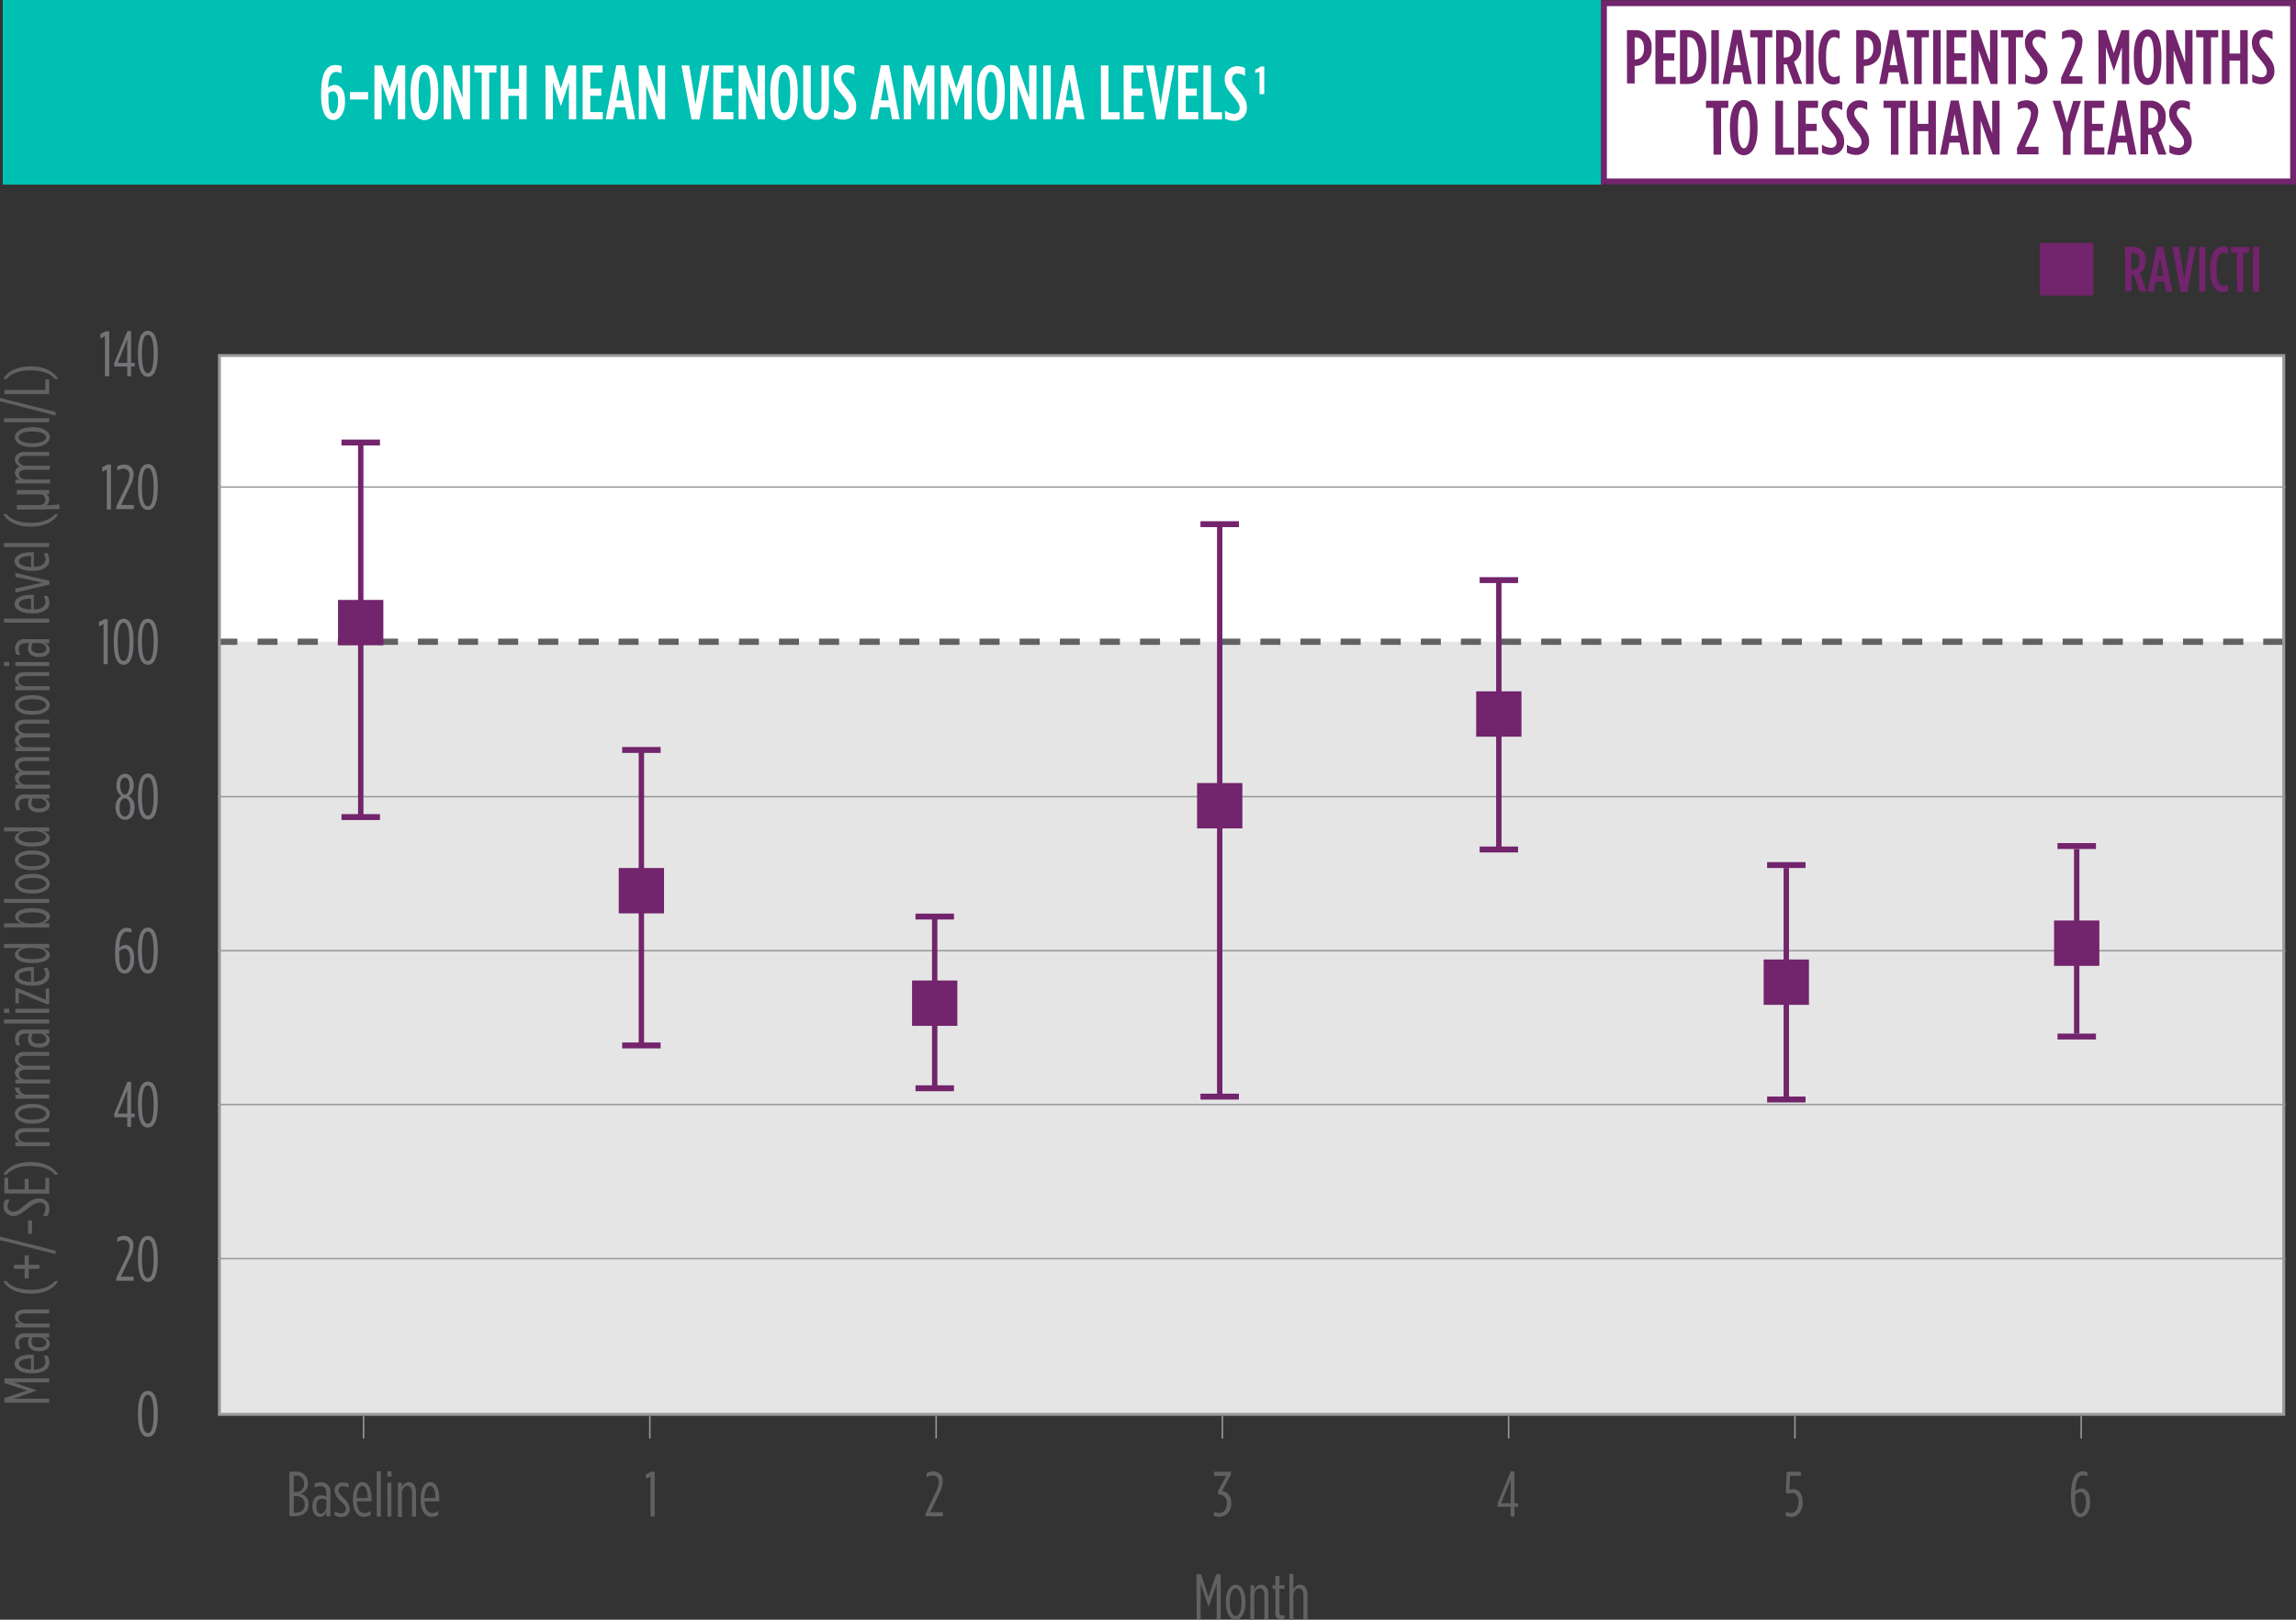<svg xmlns="http://www.w3.org/2000/svg" width="537.871" height="379.448" viewBox="0 0 537.871 379.448">
  <rect x="0" y="0" width="537.871" height="379.448" fill="#333333" stroke="none"/>
  <g id="HZN-N20-007_Website_Charts_6Month_Pediatric_R1_v1" transform="translate(-29.69)">
    <rect id="Rectangle_2685" data-name="Rectangle 2685" width="483.551" height="76.271" transform="translate(81.063 83.304)" fill="#fff"/>
    <rect id="Rectangle_2686" data-name="Rectangle 2686" width="483.551" height="181.059" transform="translate(81.063 150.348)" fill="#e5e5e5"/>
    <path id="Path_6158" data-name="Path 6158" d="M67,110.583h4.456V109.13H67Zm9.159,0h4.7V109.13H76.2Zm9.392,0h4.757V109.13H85.591Zm9.405,0h4.7V109.13H95Zm9.392,0h4.744V109.13h-4.7Zm9.405,0h4.689V109.13h-4.689Zm9.392,0h4.7V109.13h-4.634Zm9.405,0h4.689V109.13h-4.689Zm9.392,0h4.7V109.13h-4.7Zm9.392,0h4.785V109.13h-4.7Zm9.405,0h4.7V109.13h-4.662Zm9.392,0h4.7V109.13h-4.7Zm9.405,0h4.689V109.13h-4.689Zm9.392,0h4.7V109.13h-4.607Zm9.405,0h4.689V109.13h-4.689Zm9.392,0h4.7V109.13h-4.7Zm9.405,0h4.8V109.13h-4.689Zm9.392,0h4.7V109.13h-4.7Zm9.405,0h4.689V109.13h-4.689Zm9.392,0h4.7V109.13h-4.7Zm9.392,0h4.7V109.13h-4.7Zm9.405,0h4.7V109.13h-4.662Zm9.392,0h4.7V109.13h-4.7Zm9.405,0H287.6V109.13h-4.689Zm9.392,0h4.7V109.13h-4.7Zm9.405,0H306.4V109.13h-4.689Zm9.392,0h4.7V109.13h-4.7Zm9.392,0h4.7V109.13h-4.7Zm9.405,0h4.7V109.13h-4.7Zm9.392,0h4.7V109.13h-4.7Zm9.405,0h4.689V109.13h-4.689Zm9.392,0h4.7V109.13h-4.7Zm9.405,0h4.689V109.13h-4.648Zm9.392,0h4.7V109.13h-4.7Zm9.392,0h4.7V109.13h-4.662Zm9.405,0h4.7V109.13h-4.7Zm9.392,0h4.689V109.13h-4.7Zm9.405,0h4.689V109.13h-4.689Zm9.392,0h4.7V109.13h-4.7Zm9.405,0h4.689V109.13h-4.689Zm9.392,0h4.7V109.13h-4.7Zm9.392,0h4.7V109.13h-4.7Zm9.405,0h4.7V109.13h-4.7Zm9.392,0h4.716V109.13h-4.7Zm9.405,0h4.689V109.13h-4.689Zm9.392,0h4.7V109.13H489.69Zm9.405,0h4.689V109.13h-4.689Zm9.392,0h4.7V109.13h-4.675Zm9.405,0h4.689V109.13h-4.689Zm9.392,0h4.7V109.13h-4.7Zm9.392,0h4.744V109.13h-4.7Zm9.405,0h4.7V109.13h-4.7Z" transform="translate(13.843 40.491)" fill="#606163"/>
    <path id="Path_6159" data-name="Path 6159" d="M234.12,269H235.2l1.755,5.333L238.727,269h1.083v10.516h-.946v-8.322l-1.878,5.484h0l-1.878-5.484v8.322h-.932Z" transform="translate(75.851 99.809)" fill="#606163"/>
    <path id="Path_6160" data-name="Path 6160" d="M239.15,275v-.233c0-2.509,1.042-3.976,2.3-3.976s2.3,1.467,2.3,3.976V275c0,2.509-1.056,3.976-2.317,3.976S239.15,277.508,239.15,275Zm3.661,0v-.247c0-1.933-.6-3.112-1.371-3.112s-1.371,1.179-1.371,3.112V275c0,1.933.59,3.126,1.371,3.126S242.811,276.932,242.811,275Z" transform="translate(77.717 100.473)" fill="#606163"/>
    <path id="Path_6161" data-name="Path 6161" d="M243.361,270.917h.891v1.111a1.728,1.728,0,0,1,1.577-1.248c1.056,0,1.728.878,1.728,2.386v5.676h-.932v-5.484c0-1.111-.4-1.728-1.111-1.728s-1.261.727-1.261,1.823v5.484h-.932Z" transform="translate(79.264 100.469)" fill="#606163"/>
    <path id="Path_6162" data-name="Path 6162" d="M247.792,278.065v-5.786h-.672v-.809h.672v-2.18h.946v2.18h1.193v.809h-1.193v5.484c0,.6.274.768.74.768a1.821,1.821,0,0,0,.466-.069v.809a2.164,2.164,0,0,1-.672.137A1.207,1.207,0,0,1,247.792,278.065Z" transform="translate(80.674 99.916)" fill="#606163"/>
    <path id="Path_6163" data-name="Path 6163" d="M250,268.93h.932v3.784a1.728,1.728,0,0,1,1.577-1.248c1.042,0,1.727.878,1.727,2.386v5.676H253.3v-5.484c0-1.111-.411-1.728-1.111-1.728s-1.261.727-1.261,1.823v5.484H250Z" transform="translate(81.743 99.783)" fill="#606163"/>
    <path id="Path_6164" data-name="Path 6164" d="M383.56,257.525V257.1c0-4.182,1.138-5.69,2.742-5.69a2.317,2.317,0,0,1,1.083.233v.96a2.221,2.221,0,0,0-1.056-.274c-1.042,0-1.7,1.275-1.769,3.77a2.043,2.043,0,0,1,1.467-.672c1.028,0,2,.877,2,3.14v.11c0,2.084-.96,3.455-2.207,3.455S383.56,261.076,383.56,257.525Zm3.51,1.193v-.137c0-1.6-.6-2.3-1.275-2.3a1.905,1.905,0,0,0-1.289.658v.946c0,2.632.631,3.386,1.289,3.386S387.07,260.185,387.07,258.718Z" transform="translate(131.298 93.282)" fill="#606163"/>
    <path id="Path_6165" data-name="Path 6165" d="M334.82,261.79v-.946a2.742,2.742,0,0,0,1.248.3c1,0,1.741-1,1.741-2.509v-.069c0-1.549-.7-2.111-1.494-2.111a2.124,2.124,0,0,0-.932.206l-.562-.384.219-4.8h3.332v.946h-2.55l-.151,3.29a2.151,2.151,0,0,1,.864-.165c1.165,0,2.235.864,2.235,3v.082c0,2.057-1.124,3.441-2.66,3.441A2.742,2.742,0,0,1,334.82,261.79Z" transform="translate(113.214 93.308)" fill="#606163"/>
    <path id="Path_6166" data-name="Path 6166" d="M79.13,251.475H80.5a2.66,2.66,0,0,1,2.975,2.632h0a2.427,2.427,0,0,1-1.782,2.55,2.4,2.4,0,0,1,1.947,2.509h0c0,1.755-1.371,2.742-3.3,2.742H79.13Zm1.371,4.771a1.851,1.851,0,0,0,2.084-2h0a1.769,1.769,0,0,0-1.947-1.851h-.48v3.921Zm0,4.84c1.371,0,2.248-.658,2.248-1.919h0c0-1.275-.809-1.988-2.18-1.988h-.384v3.962Z" transform="translate(18.344 93.299)" fill="#606163"/>
    <path id="Path_6167" data-name="Path 6167" d="M83.08,259.025v-.151c0-1.563.754-2.536,2-2.536a3,3,0,0,1,1.261.3v-.864c0-1.015-.48-1.6-1.371-1.6a3.017,3.017,0,0,0-1.371.356v-.891a3.291,3.291,0,0,1,1.536-.356,2.125,2.125,0,0,1,2.139,2.358v5.621h-.946V260.19a1.632,1.632,0,0,1-1.522,1.193C83.793,261.438,83.08,260.437,83.08,259.025Zm3.263-.1v-1.508a2.659,2.659,0,0,0-1.1-.288c-.809,0-1.248.672-1.248,1.686v.151c0,.987.384,1.659,1.083,1.659S86.343,259.834,86.343,258.929Z" transform="translate(19.81 93.976)" fill="#606163"/>
    <path id="Path_6168" data-name="Path 6168" d="M86.864,261.026v-.946a3.537,3.537,0,0,0,1.577.466,1,1,0,0,0,1.056-1.028h0c0-.494-.274-.973-1.165-1.823a3.784,3.784,0,0,1-1.481-2.509h0a1.81,1.81,0,0,1,1.919-1.865,3.071,3.071,0,0,1,1.371.261v.946a2.742,2.742,0,0,0-1.371-.329.9.9,0,0,0-.987.946h0c0,.494.247.877,1.165,1.769a3.858,3.858,0,0,1,1.481,2.578h0a1.892,1.892,0,0,1-1.974,1.919,3.661,3.661,0,0,1-1.59-.384Z" transform="translate(21.208 93.99)" fill="#606163"/>
    <path id="Path_6169" data-name="Path 6169" d="M90,257.51V257.3c0-2.742,1.042-4.045,2.235-4.045s2.125,1.371,2.125,3.907v.6H90.932c0,1.892.823,2.742,1.769,2.742a2.344,2.344,0,0,0,1.371-.494l.1.891a2.824,2.824,0,0,1-1.618.48C91.193,261.431,90,260.115,90,257.51Zm3.455-.521c0-1.7-.494-2.865-1.22-2.865s-1.261.946-1.371,2.865Z" transform="translate(22.377 93.969)" fill="#606163"/>
    <path id="Path_6170" data-name="Path 6170" d="M94.07,251.4h.946v10.612H94.07Z" transform="translate(23.887 93.278)" fill="#606163"/>
    <path id="Path_6171" data-name="Path 6171" d="M95.88,251.4h.987v1.234H95.88Zm0,2.674h.932v7.938h-.9Z" transform="translate(24.559 93.278)" fill="#606163"/>
    <path id="Path_6172" data-name="Path 6172" d="M97.68,253.387h.932V254.5a1.755,1.755,0,0,1,1.577-1.248c1.056,0,1.728.891,1.728,2.386v5.69h-.932v-5.484c0-1.111-.411-1.714-1.111-1.714s-1.261.713-1.261,1.81v5.484H97.68Z" transform="translate(25.227 93.965)" fill="#606163"/>
    <path id="Path_6173" data-name="Path 6173" d="M101.57,257.51V257.3c0-2.742,1.028-4.045,2.235-4.045s2.125,1.371,2.125,3.907v.6H102.5c0,1.892.823,2.742,1.769,2.742a2.344,2.344,0,0,0,1.371-.494l.082.891a2.741,2.741,0,0,1-1.6.48C102.777,261.431,101.57,260.115,101.57,257.51Zm3.455-.521c0-1.7-.494-2.865-1.22-2.865s-1.261.946-1.371,2.865Z" transform="translate(26.67 93.969)" fill="#606163"/>
    <path id="Path_6174" data-name="Path 6174" d="M237.1,261.79v-.932a2.921,2.921,0,0,0,1.371.288c.877,0,1.673-.836,1.673-2.249v-.1c0-1.371-.781-1.933-2.111-2.057v-.658l1.961-3.633h-2.838v-.973h3.921v.713l-2.057,3.784a2.536,2.536,0,0,1,2.125,2.742v.123a2.852,2.852,0,0,1-2.632,3.194,3.236,3.236,0,0,1-1.412-.247Z" transform="translate(76.957 93.308)" fill="#606163"/>
    <path id="Path_6175" data-name="Path 6175" d="M141.143,252.584l-1.083.562V252.1l1.275-.644h.781v10.53h-.973Z" transform="translate(40.951 93.301)" fill="#606163"/>
    <path id="Path_6176" data-name="Path 6176" d="M187.879,261.264l2.331-4.881a5.662,5.662,0,0,0,.74-2.509,1.371,1.371,0,0,0-1.371-1.494,2.742,2.742,0,0,0-1.481.466v-.987a3.03,3.03,0,0,1,1.6-.439,2.111,2.111,0,0,1,2.18,2.3h0a6.581,6.581,0,0,1-.864,2.934l-2.07,4.319h2.975v.973H187.81Z" transform="translate(58.668 93.285)" fill="#606163"/>
    <path id="Path_6177" data-name="Path 6177" d="M288.641,259.715H285.57v-.754l3.085-7.541h.877v7.458h.85v.836h-.85V262h-.891Zm0-.836v-5.484l-2.235,5.484Z" transform="translate(94.941 93.286)" fill="#606163"/>
    <path id="Path_6178" data-name="Path 6178" d="M551.221,309.247H66.93V60.5H551.221Zm-483.605-.686h482.92V61.186H67.616Z" transform="translate(13.817 22.448)" fill="#97999b"/>
    <rect id="Rectangle_2687" data-name="Rectangle 2687" width="484.401" height="0.343" transform="translate(80.693 294.69)" fill="#97999b"/>
    <rect id="Rectangle_2688" data-name="Rectangle 2688" width="484.401" height="0.343" transform="translate(80.693 258.591)" fill="#97999b"/>
    <rect id="Rectangle_2689" data-name="Rectangle 2689" width="484.401" height="0.343" transform="translate(80.693 222.547)" fill="#97999b"/>
    <rect id="Rectangle_2690" data-name="Rectangle 2690" width="484.401" height="0.343" transform="translate(80.693 186.461)" fill="#97999b"/>
    <rect id="Rectangle_2691" data-name="Rectangle 2691" width="484.401" height="0.343" transform="translate(80.693 113.933)" fill="#97999b"/>
    <path id="Path_6179" data-name="Path 6179" d="M30.43,241.21v-1.083l5.333-1.755L30.43,236.6V235.52H40.946v.946H32.583l5.484,1.878h0l-5.484,1.947h8.363v.932Z" transform="translate(0.275 87.386)" fill="#606163"/>
    <path id="Path_6180" data-name="Path 6180" d="M36.5,235.84h-.206c-2.742,0-4.113-1.042-4.113-2.249s1.371-2.111,3.907-2.111h.6v3.455c1.892,0,2.742-.836,2.742-1.782a2.221,2.221,0,0,0-.494-1.371l.9-.1a2.742,2.742,0,0,1,.48,1.6C40.42,234.633,39.1,235.84,36.5,235.84Zm-.452-3.455c-1.7,0-2.865.494-2.865,1.206s.946,1.261,2.865,1.371Z" transform="translate(0.924 85.887)" fill="#606163"/>
    <path id="Path_6181" data-name="Path 6181" d="M37.995,232.031h-.151c-1.563,0-2.536-.754-2.536-2a2.948,2.948,0,0,1,.3-1.261h-.864c-1.015,0-1.6.48-1.6,1.371a3.057,3.057,0,0,0,.356,1.371h-.9a3.483,3.483,0,0,1-.343-1.549,2.111,2.111,0,0,1,2.4-2.125h5.621v.946H39.215a1.645,1.645,0,0,1,1.193,1.522C40.408,231.3,39.407,232.031,37.995,232.031Zm-.1-3.263H36.391a2.605,2.605,0,0,0-.288,1.1c0,.809.672,1.248,1.673,1.248h.151c1,0,1.673-.4,1.673-1.083S38.762,228.768,37.9,228.768Z" transform="translate(0.95 84.528)" fill="#606163"/>
    <path id="Path_6182" data-name="Path 6182" d="M32.357,227.973v-.919h1.111a1.755,1.755,0,0,1-1.248-1.577c0-1.056.891-1.727,2.386-1.727h5.676v.919H34.8c-1.111,0-1.728.411-1.728,1.124s.727,1.261,1.823,1.261h5.484v.919Z" transform="translate(0.939 83.019)" fill="#606163"/>
    <path id="Path_6183" data-name="Path 6183" d="M36.676,221.858c-3.14,0-5.4-1.111-6.416-2.948H31c1.015,1.234,2.865,2.029,5.676,2.029s4.634-.8,5.662-2.029h.754C42.065,220.747,39.8,221.858,36.676,221.858Z" transform="translate(0.211 81.223)" fill="#606163"/>
    <path id="Path_6184" data-name="Path 6184" d="M35.539,217.677v2.235h-.96v-2.235H32.07v-.946h2.509V214.51h.96v2.221h2.509v.946Z" transform="translate(0.883 79.591)" fill="#606163"/>
    <path id="Path_6185" data-name="Path 6185" d="M29.69,212.119v-.809L42.7,214.587v.809Z" transform="translate(0 78.404)" fill="#606163"/>
    <path id="Path_6186" data-name="Path 6186" d="M34.48,211.652V208.54h.932v3.112Z" transform="translate(1.777 77.376)" fill="#606163"/>
    <path id="Path_6187" data-name="Path 6187" d="M40.614,208.908H39.49a3.578,3.578,0,0,0,.644-1.8,1.248,1.248,0,0,0-1.371-1.371h0c-.754,0-1.275.261-2.742,1.371-1.755,1.371-2.372,1.769-3.428,1.769h0a2.207,2.207,0,0,1-2.3-2.194,3.085,3.085,0,0,1,.425-1.618h1.069a2.838,2.838,0,0,0-.548,1.549,1.234,1.234,0,0,0,1.3,1.275h0c.713,0,1.207-.274,2.55-1.371,1.632-1.371,2.427-1.741,3.578-1.741h0a2.221,2.221,0,0,1,2.344,2.262A3.812,3.812,0,0,1,40.614,208.908Z" transform="translate(0.222 75.98)" fill="#606163"/>
    <path id="Path_6188" data-name="Path 6188" d="M30.43,204.928V201.24h.919v2.742H35.2v-2.468h.919v2.468h3.921V201.24h.9v3.743Z" transform="translate(0.275 74.667)" fill="#606163"/>
    <path id="Path_6189" data-name="Path 6189" d="M42.339,201.521c-1.028-1.248-2.852-2.029-5.662-2.029s-4.662.781-5.676,2.029h-.74c1.015-1.851,3.277-2.961,6.416-2.961s5.388,1.111,6.416,2.961Z" transform="translate(0.211 73.673)" fill="#606163"/>
    <path id="Path_6190" data-name="Path 6190" d="M32.357,197v-.932h1.111a1.755,1.755,0,0,1-1.248-1.577c0-1.056.891-1.727,2.386-1.727h5.676v.932H34.8c-1.111,0-1.728.4-1.728,1.111s.727,1.261,1.823,1.261h5.484V197Z" transform="translate(0.939 71.521)" fill="#606163"/>
    <path id="Path_6191" data-name="Path 6191" d="M36.439,193.25h-.233c-2.509,0-3.976-1.056-3.976-2.317s1.467-2.3,3.976-2.3h.233c2.509,0,3.976,1.056,3.976,2.317S38.948,193.25,36.439,193.25Zm0-3.674h-.247c-1.933,0-3.1.6-3.1,1.371s1.165,1.371,3.1,1.371h.247c1.933,0,3.126-.6,3.126-1.371s-1.193-1.44-3.126-1.44Z" transform="translate(0.942 69.989)" fill="#606163"/>
    <path id="Path_6192" data-name="Path 6192" d="M32.347,188.452v-.932h1.111a1.686,1.686,0,0,1-1.207-1.7h1.028c0,.946.617,1.659,1.933,1.659h5.059v.932Z" transform="translate(0.949 68.946)" fill="#606163"/>
    <path id="Path_6193" data-name="Path 6193" d="M32.357,187.144v-.932h1.1a1.741,1.741,0,0,1-1.234-1.536,1.618,1.618,0,0,1,1.234-1.508,1.878,1.878,0,0,1-1.234-1.659c0-1.015.823-1.769,2.386-1.769h5.676v.932H34.8c-1.111,0-1.7.411-1.7,1.069s.713,1.234,1.8,1.234h5.484v.932H34.894c-1.111,0-1.7.4-1.7,1.069s.713,1.234,1.8,1.234h5.484v.932Z" transform="translate(0.939 66.69)" fill="#606163"/>
    <path id="Path_6194" data-name="Path 6194" d="M37.995,180.144h-.151c-1.563,0-2.536-.754-2.536-2a3,3,0,0,1,.3-1.261h-.864c-1.015,0-1.6.48-1.6,1.371a3.016,3.016,0,0,0,.356,1.371h-.9a3.483,3.483,0,0,1-.343-1.549,2.125,2.125,0,0,1,2.4-2.139h5.621v.946H39.215a1.645,1.645,0,0,1,1.193,1.522C40.408,179.4,39.407,180.144,37.995,180.144Zm-.1-3.263H36.391a2.6,2.6,0,0,0-.288,1.1c0,.809.672,1.248,1.673,1.248h.151c1,0,1.673-.384,1.673-1.083s-.836-1.275-1.7-1.275Z" transform="translate(0.95 65.272)" fill="#606163"/>
    <path id="Path_6195" data-name="Path 6195" d="M30.37,175.146V174.2h10.6v.946Z" transform="translate(0.252 64.634)" fill="#606163"/>
    <path id="Path_6196" data-name="Path 6196" d="M30.37,173.333v-.973H31.6v.973Zm2.674,0v-.946h7.925v.946Z" transform="translate(0.252 63.952)" fill="#606163"/>
    <path id="Path_6197" data-name="Path 6197" d="M39.628,172.554l-6.5-2.674v2.536H32.32V168.88h.617l6.5,2.66v-2.619h.809v3.633Z" transform="translate(0.976 62.661)" fill="#606163"/>
    <path id="Path_6198" data-name="Path 6198" d="M36.5,169.6h-.206c-2.742,0-4.113-1.042-4.113-2.235s1.371-2.125,3.907-2.125h.6v3.428c1.892,0,2.742-.823,2.742-1.769a2.262,2.262,0,0,0-.494-1.371l.9-.1a2.824,2.824,0,0,1,.48,1.618C40.42,168.393,39.1,169.6,36.5,169.6Zm-.452-3.455c-1.7,0-2.865.494-2.865,1.22s.946,1.261,2.865,1.371Z" transform="translate(0.924 61.31)" fill="#606163"/>
    <path id="Path_6199" data-name="Path 6199" d="M37.2,165.773h-.384c-2.619,0-3.907-.9-3.907-1.947,0-.8.727-1.289,1.508-1.59H30.37v-.946h10.6v.973H39.6c.8.3,1.508.8,1.508,1.59C41.105,164.868,39.844,165.773,37.2,165.773Zm0-3.565h-.411c-1.947,0-3.016.658-3.016,1.371s1.1,1.275,3.057,1.275h.329c1.974,0,3.071-.548,3.071-1.275s-1.069-1.316-3.016-1.316Z" transform="translate(0.252 59.844)" fill="#606163"/>
    <path id="Path_6200" data-name="Path 6200" d="M39.611,158.741h1.371v.932H30.37v-.932h4.113c-.8-.288-1.522-.8-1.522-1.59,0-1.042,1.261-1.961,3.907-1.961h.384c2.619,0,3.907.919,3.907,1.961C41.105,157.946,40.392,158.453,39.611,158.741Zm-2.44-2.6h-.329c-1.961,0-3.057.548-3.057,1.275s1.069,1.371,3.016,1.371h.411c1.947,0,3.03-.672,3.03-1.371S39.145,156.136,37.17,156.136Z" transform="translate(0.252 57.581)" fill="#606163"/>
    <path id="Path_6201" data-name="Path 6201" d="M30.37,154.536v-.946h10.6v.946Z" transform="translate(0.252 56.987)" fill="#606163"/>
    <path id="Path_6202" data-name="Path 6202" d="M36.439,153.937h-.233c-2.509,0-3.976-1.056-3.976-2.317s1.467-2.29,3.976-2.29h.233c2.509,0,3.976,1.042,3.976,2.3S38.948,153.937,36.439,153.937Zm0-3.661h-.247c-1.933,0-3.1.6-3.1,1.371s1.165,1.371,3.1,1.371h.247c1.933,0,3.126-.6,3.126-1.371s-1.193-1.4-3.126-1.4Z" transform="translate(0.942 55.407)" fill="#606163"/>
    <path id="Path_6203" data-name="Path 6203" d="M36.439,149.927h-.233c-2.509,0-3.976-1.056-3.976-2.317s1.467-2.29,3.976-2.29h.233c2.509,0,3.976,1.056,3.976,2.317S38.948,149.927,36.439,149.927Zm0-3.661h-.247c-1.933,0-3.1.6-3.1,1.371s1.165,1.371,3.1,1.371h.247c1.933,0,3.126-.6,3.126-1.371s-1.193-1.385-3.126-1.385Z" transform="translate(0.942 53.919)" fill="#606163"/>
    <path id="Path_6204" data-name="Path 6204" d="M37.2,145.863h-.384c-2.619,0-3.907-.919-3.907-1.947,0-.8.727-1.3,1.508-1.59H30.37v-.946h10.6v.946H39.6c.8.288,1.508.8,1.508,1.59C41.105,144.972,39.844,145.863,37.2,145.863Zm0-3.578h-.411c-1.947,0-3.016.672-3.016,1.371s1.1,1.275,3.057,1.275h.329c1.974,0,3.071-.548,3.071-1.275s-1.069-1.426-3.016-1.426Z" transform="translate(0.252 52.457)" fill="#606163"/>
    <path id="Path_6205" data-name="Path 6205" d="M37.995,139.947h-.151c-1.563,0-2.536-.74-2.536-1.988a2.893,2.893,0,0,1,.3-1.261h-.864c-1.015,0-1.6.48-1.6,1.371a3.057,3.057,0,0,0,.356,1.371h-.9a3.483,3.483,0,0,1-.343-1.549,2.111,2.111,0,0,1,2.4-2.125h5.621v.946H39.215a1.645,1.645,0,0,1,1.193,1.508C40.408,139.234,39.407,139.947,37.995,139.947Zm-.1-3.249H36.391a2.564,2.564,0,0,0-.288,1.1c0,.809.672,1.234,1.673,1.234h.151c1,0,1.673-.384,1.673-1.069S38.762,136.7,37.9,136.7Z" transform="translate(0.95 50.366)" fill="#606163"/>
    <path id="Path_6206" data-name="Path 6206" d="M32.357,136.76v-.932h1.1a1.741,1.741,0,0,1-1.234-1.536,1.59,1.59,0,0,1,1.234-1.494,1.878,1.878,0,0,1-1.234-1.673c0-1,.823-1.755,2.386-1.755h5.676v.932H34.8c-1.111,0-1.7.4-1.7,1.069s.713,1.234,1.8,1.234h5.484v.919H34.894c-1.111,0-1.7.411-1.7,1.069s.713,1.234,1.8,1.234h5.484v.932Z" transform="translate(0.939 48.001)" fill="#606163"/>
    <path id="Path_6207" data-name="Path 6207" d="M32.357,130.35v-.932h1.1A1.741,1.741,0,0,1,32.22,127.9a1.6,1.6,0,0,1,1.234-1.508,1.878,1.878,0,0,1-1.234-1.673c0-1,.823-1.755,2.386-1.755h5.676v.932H34.8c-1.111,0-1.7.411-1.7,1.069s.713,1.234,1.8,1.234h5.484v.932H34.894c-1.111,0-1.7.4-1.7,1.056s.713,1.234,1.8,1.234h5.484v.932Z" transform="translate(0.939 45.623)" fill="#606163"/>
    <path id="Path_6208" data-name="Path 6208" d="M36.439,123.387h-.233c-2.509,0-3.976-1.056-3.976-2.317s1.467-2.29,3.976-2.29h.233c2.509,0,3.976,1.042,3.976,2.3S38.948,123.387,36.439,123.387Zm0-3.661h-.247c-1.933,0-3.1.6-3.1,1.371s1.165,1.371,3.1,1.371h.247c1.933,0,3.126-.6,3.126-1.371S38.372,119.726,36.439,119.726Z" transform="translate(0.942 44.072)" fill="#606163"/>
    <path id="Path_6209" data-name="Path 6209" d="M32.357,119.073v-.919h1.111a1.755,1.755,0,0,1-1.248-1.577c0-1.056.891-1.728,2.386-1.728h5.676v.919H34.8c-1.111,0-1.728.411-1.728,1.124s.727,1.261,1.823,1.261h5.484v.919Z" transform="translate(0.939 42.613)" fill="#606163"/>
    <path id="Path_6210" data-name="Path 6210" d="M30.37,114.077v-.987H31.6v.987Zm2.674,0v-.946h7.925v.946Z" transform="translate(0.252 41.96)" fill="#606163"/>
    <path id="Path_6211" data-name="Path 6211" d="M37.995,113.407h-.151c-1.563,0-2.536-.754-2.536-1.988a3.016,3.016,0,0,1,.3-1.275h-.864c-1.015,0-1.6.48-1.6,1.371a3.071,3.071,0,0,0,.356,1.371h-.9a3.483,3.483,0,0,1-.343-1.549,2.111,2.111,0,0,1,2.4-2.111h5.621v.946H39.215a1.645,1.645,0,0,1,1.193,1.508C40.408,112.694,39.407,113.407,37.995,113.407Zm-.1-3.263H36.391a2.66,2.66,0,0,0-.288,1.1c0,.823.672,1.248,1.673,1.248h.151c1,0,1.673-.384,1.673-1.069S38.762,110.144,37.9,110.144Z" transform="translate(0.95 40.519)" fill="#606163"/>
    <path id="Path_6212" data-name="Path 6212" d="M30.37,106.646V105.7h10.6v.946Z" transform="translate(0.252 39.218)" fill="#606163"/>
    <path id="Path_6213" data-name="Path 6213" d="M36.5,105.986h-.206c-2.742,0-4.113-1.028-4.113-2.235s1.371-2.111,3.907-2.111h.6v3.414c1.892,0,2.742-.823,2.742-1.769a2.29,2.29,0,0,0-.494-1.371l.9-.082a2.742,2.742,0,0,1,.48,1.6C40.42,104.793,39.1,105.986,36.5,105.986Zm-.452-3.455c-1.7,0-2.865.507-2.865,1.22s.946,1.261,2.865,1.3Z" transform="translate(0.924 37.712)" fill="#606163"/>
    <path id="Path_6214" data-name="Path 6214" d="M32.32,102.5v-.946l6.389-1.371L32.32,98.809V97.89L40.3,99.755v.864Z" transform="translate(0.976 36.321)" fill="#606163"/>
    <path id="Path_6215" data-name="Path 6215" d="M36.5,98.72h-.206c-2.742,0-4.113-1.042-4.113-2.235s1.371-2.125,3.907-2.125h.6v3.428c1.892,0,2.742-.823,2.742-1.769a2.262,2.262,0,0,0-.494-1.371l.9-.1a2.824,2.824,0,0,1,.48,1.618C40.42,97.513,39.1,98.72,36.5,98.72Zm-.452-3.482c-1.7,0-2.865.494-2.865,1.22s.946,1.261,2.865,1.371Z" transform="translate(0.924 35.011)" fill="#606163"/>
    <path id="Path_6216" data-name="Path 6216" d="M30.37,93.726V92.78h10.6v.946Z" transform="translate(0.252 34.425)" fill="#606163"/>
    <path id="Path_6217" data-name="Path 6217" d="M36.676,90.794c-3.14,0-5.4-1.111-6.416-2.934H31c1.015,1.22,2.865,2.015,5.676,2.015s4.634-.8,5.662-2.015h.754C42.065,89.683,39.8,90.794,36.676,90.794Z" transform="translate(0.211 32.599)" fill="#606163"/>
    <path id="Path_6218" data-name="Path 6218" d="M32.57,88.327V87.257h5.114c1.042,0,1.563-.411,1.563-1.193a1.522,1.522,0,0,0-.7-1.289H32.57V83.72h7.582v.932H39.48a1.549,1.549,0,0,1,.658,1.371,1.371,1.371,0,0,1-.727,1.289h0a24.661,24.661,0,0,0,3.085-.233l.1,1.083c-1.275.069-3.716.123-4.895.123Z" transform="translate(1.069 31.063)" fill="#606163"/>
    <path id="Path_6219" data-name="Path 6219" d="M32.357,84.61v-.932h1.1a1.741,1.741,0,0,1-1.234-1.522,1.6,1.6,0,0,1,1.234-1.508,1.878,1.878,0,0,1-1.234-1.673c0-1,.823-1.755,2.386-1.755h5.676v.932H34.8c-1.111,0-1.7.411-1.7,1.069s.713,1.234,1.8,1.234h5.484v.932H34.894c-1.111,0-1.7.4-1.7,1.056s.713,1.234,1.8,1.234h5.484v.932Z" transform="translate(0.939 28.651)" fill="#606163"/>
    <path id="Path_6220" data-name="Path 6220" d="M36.439,77.662h-.233c-2.509,0-3.976-1.056-3.976-2.317S33.7,73,36.206,73h.233c2.509,0,3.976,1.042,3.976,2.3S38.948,77.662,36.439,77.662Zm0-3.661h-.247c-1.933,0-3.1.6-3.1,1.371s1.165,1.371,3.1,1.371h.247c1.933,0,3.126-.6,3.126-1.371S38.372,74,36.439,74Z" transform="translate(0.942 27.086)" fill="#606163"/>
    <path id="Path_6221" data-name="Path 6221" d="M30.37,72.406V71.46h10.6v.946Z" transform="translate(0.252 26.514)" fill="#606163"/>
    <path id="Path_6222" data-name="Path 6222" d="M29.69,68.768V68L42.7,71.263v.85Z" transform="translate(0 25.23)" fill="#606163"/>
    <path id="Path_6223" data-name="Path 6223" d="M30.43,68.268v-.973h9.6V64.84h.9v3.428Z" transform="translate(0.275 24.058)" fill="#606163"/>
    <path id="Path_6224" data-name="Path 6224" d="M42.339,65.561c-1.028-1.248-2.852-2.029-5.662-2.029s-4.662.781-5.676,2.029h-.74c1.015-1.851,3.277-2.961,6.416-2.961s5.388,1.111,6.416,2.961Z" transform="translate(0.211 23.227)" fill="#606163"/>
    <path id="Path_6225" data-name="Path 6225" d="M53.27,243.226V242.9c0-3.716.9-5.237,2.317-5.237s2.317,1.508,2.317,5.21v.329c0,3.715-.919,5.237-2.317,5.237S53.27,246.928,53.27,243.226Zm3.661,0v-.315c0-3.1-.548-4.346-1.371-4.346s-1.371,1.234-1.371,4.332v.315c0,3.1.548,4.346,1.371,4.346s1.371-1.207,1.371-4.346Z" transform="translate(8.749 88.18)" fill="#737477"/>
    <path id="Path_6226" data-name="Path 6226" d="M49.589,221.024l2.331-4.881a5.662,5.662,0,0,0,.74-2.509,1.371,1.371,0,0,0-1.371-1.494,2.742,2.742,0,0,0-1.481.466v-.987a3.03,3.03,0,0,1,1.6-.439,2.111,2.111,0,0,1,2.18,2.3h0a6.444,6.444,0,0,1-.877,2.934l-2.057,4.319h2.975v.96H49.52Z" transform="translate(7.358 78.355)" fill="#737477"/>
    <path id="Path_6227" data-name="Path 6227" d="M53.27,216.678v-.26c0-3.716.9-5.237,2.317-5.237s2.317,1.508,2.317,5.21v.329c0,3.7-.919,5.237-2.317,5.237S53.27,220.38,53.27,216.678Zm3.661,0v-.26c0-3.1-.548-4.346-1.371-4.346s-1.371,1.234-1.371,4.332v.315c0,3.1.548,4.332,1.371,4.332s1.371-1.289,1.371-4.387Z" transform="translate(8.749 78.355)" fill="#737477"/>
    <path id="Path_6228" data-name="Path 6228" d="M52.257,193.155H49.2V192.4l3.085-7.541h.877V192.3h.85v.85h-.85v2.276h-.9Zm0-.85v-5.484L50.036,192.3Z" transform="translate(7.239 68.59)" fill="#737477"/>
    <path id="Path_6229" data-name="Path 6229" d="M53.27,190.376v-.329c0-3.716.9-5.237,2.317-5.237s2.317,1.508,2.317,5.21v.329c0,3.7-.919,5.237-2.317,5.237S53.27,194.078,53.27,190.376Zm3.661,0v-.315c0-3.1-.548-4.346-1.371-4.346s-1.371,1.234-1.371,4.332v.315c0,3.1.548,4.332,1.371,4.332s1.371-1.234,1.371-4.332Z" transform="translate(8.749 68.571)" fill="#737477"/>
    <path id="Path_6230" data-name="Path 6230" d="M49.36,164.655v-.425c0-4.2,1.138-5.69,2.742-5.69a2.33,2.33,0,0,1,1.083.219v.96a2.221,2.221,0,0,0-1.056-.26c-1.042,0-1.7,1.275-1.769,3.77a2.057,2.057,0,0,1,1.467-.686c1.028,0,2,.891,2,3.14v.123c0,2.07-.96,3.455-2.207,3.455S49.36,168.206,49.36,164.655Zm3.51,1.179V165.7c0-1.6-.6-2.29-1.289-2.29a1.906,1.906,0,0,0-1.275.658v.946c0,2.632.631,3.386,1.275,3.386s1.289-1,1.289-2.55Z" transform="translate(7.298 58.824)" fill="#737477"/>
    <path id="Path_6231" data-name="Path 6231" d="M53.27,164.08v-.329c0-3.715.9-5.251,2.317-5.251s2.317,1.522,2.317,5.224v.329c0,3.7-.919,5.237-2.317,5.237S53.27,167.768,53.27,164.08Zm3.661,0v-.315c0-3.1-.548-4.346-1.371-4.346s-1.371,1.234-1.371,4.332v.315c0,3.085.562,4.332,1.371,4.332s1.371-1.234,1.371-4.332Z" transform="translate(8.749 58.809)" fill="#737477"/>
    <path id="Path_6232" data-name="Path 6232" d="M49.431,140.145v-.11a2.934,2.934,0,0,1,1.371-2.646,2.646,2.646,0,0,1-1.152-2.413v-.1c0-1.686.919-2.66,2.015-2.66s2.015.973,2.015,2.66v.1a2.66,2.66,0,0,1-1.165,2.413,2.907,2.907,0,0,1,1.371,2.646v.11c0,1.727-.891,2.865-2.18,2.865S49.431,141.817,49.431,140.145Zm3.441,0h0c0-1.371-.548-2.194-1.248-2.194s-1.248.85-1.248,2.194h0c0,1.275.494,2.1,1.248,2.1s1.248-.932,1.248-2.207Zm-.165-5.087v-.069c0-1.193-.439-1.892-1.083-1.892s-1.1.7-1.1,1.892v.069c0,1.111.439,2.029,1.1,2.029s1.083-1.056,1.083-2.139Z" transform="translate(7.323 49.058)" fill="#737477"/>
    <path id="Path_6233" data-name="Path 6233" d="M53.27,137.764v-.343c0-3.715.9-5.251,2.317-5.251s2.317,1.522,2.317,5.21v.343c0,3.7-.919,5.237-2.317,5.237S53.27,141.452,53.27,137.764Zm3.661,0v-.343c0-3.1-.548-4.346-1.371-4.346s-1.371,1.234-1.371,4.319v.329c0,3.085.548,4.332,1.371,4.332s1.371-1.22,1.371-4.305Z" transform="translate(8.749 49.04)" fill="#737477"/>
    <path id="Path_6234" data-name="Path 6234" d="M47.673,106.934l-1.083.562v-1.042l1.275-.644h.781v10.53h-.973Z" transform="translate(6.271 39.259)" fill="#737477"/>
    <path id="Path_6235" data-name="Path 6235" d="M49.13,111.286v-.329c0-3.7.9-5.237,2.317-5.237s2.317,1.522,2.317,5.21v.329c0,3.716-.919,5.251-2.317,5.251S49.13,114.988,49.13,111.286Zm3.661,0v-.315c0-3.085-.548-4.332-1.371-4.332s-1.371,1.234-1.371,4.319v.315c0,3.1.548,4.346,1.371,4.346s1.371-1.289,1.371-4.346Z" transform="translate(7.213 39.226)" fill="#737477"/>
    <path id="Path_6236" data-name="Path 6236" d="M53.27,111.286v-.329c0-3.7.9-5.237,2.317-5.237s2.317,1.522,2.317,5.21v.329c0,3.716-.919,5.251-2.317,5.251S53.27,114.988,53.27,111.286Zm3.661,0v-.315c0-3.085-.548-4.332-1.371-4.332s-1.371,1.234-1.371,4.319v.315c0,3.1.548,4.346,1.371,4.346s1.371-1.289,1.371-4.346Z" transform="translate(8.749 39.226)" fill="#737477"/>
    <path id="Path_6237" data-name="Path 6237" d="M48.233,80.5l-1.083.562V80.024l1.275-.644h.781V89.91h-.973Z" transform="translate(6.478 29.453)" fill="#737477"/>
    <path id="Path_6238" data-name="Path 6238" d="M49.577,89.17l2.331-4.826a5.662,5.662,0,0,0,.74-2.509,1.371,1.371,0,0,0-1.371-1.494,2.742,2.742,0,0,0-1.481.466V79.82a3.03,3.03,0,0,1,1.6-.439A2.111,2.111,0,0,1,53.622,81.6h0a6.444,6.444,0,0,1-.877,2.934l-2.057,4.319h2.975v.973H49.55Z" transform="translate(7.369 29.452)" fill="#737477"/>
    <path id="Path_6239" data-name="Path 6239" d="M53.27,84.856v-.329c0-3.7.9-5.237,2.317-5.237S57.9,80.8,57.9,84.5v.329c0,3.716-.919,5.237-2.317,5.237S53.27,88.558,53.27,84.856Zm3.661,0v-.315c0-3.1-.548-4.332-1.371-4.332s-1.371,1.22-1.371,4.319v.315c0,3.1.548,4.346,1.371,4.346s1.371-1.248,1.371-4.346Z" transform="translate(8.749 29.419)" fill="#737477"/>
    <path id="Path_6240" data-name="Path 6240" d="M47.923,57.748l-1.083.562V57.254l1.289-.644h.781V67.14h-.987Z" transform="translate(6.363 21.004)" fill="#737477"/>
    <path id="Path_6241" data-name="Path 6241" d="M52.257,64.875H49.2v-.754l3.085-7.541h.877v7.431h.85v.85h-.85v2.276h-.9Zm0-.85v-5.5l-2.221,5.484Z" transform="translate(7.239 20.993)" fill="#737477"/>
    <path id="Path_6242" data-name="Path 6242" d="M53.27,62.1v-.329c0-3.716.9-5.237,2.317-5.237S57.9,58.038,57.9,61.74v.329c0,3.715-.919,5.237-2.317,5.237S53.27,65.8,53.27,62.1Zm3.661,0v-.315c0-3.1-.548-4.346-1.371-4.346s-1.371,1.234-1.371,4.332v.315c0,3.1.548,4.346,1.371,4.346s1.371-1.248,1.371-4.346Z" transform="translate(8.749 20.975)" fill="#737477"/>
    <g id="Group_8741" data-name="Group 8741">
      <rect id="Rectangle_2693" data-name="Rectangle 2693" width="10.612" height="10.626" transform="translate(174.636 203.352)" fill="#72246c"/>
      <rect id="Rectangle_2701" data-name="Rectangle 2701" width="1.261" height="69.141" transform="translate(179.311 175.684)" fill="#72246c"/>
      <rect id="Rectangle_2702" data-name="Rectangle 2702" width="9.008" height="1.385" transform="translate(175.445 175)" fill="#72246c"/>
      <rect id="Rectangle_2703" data-name="Rectangle 2703" width="9.008" height="1.385" transform="translate(175.445 244.223)" fill="#72246c"/>
    </g>
    <g id="Group_8742" data-name="Group 8742">
      <rect id="Rectangle_2695" data-name="Rectangle 2695" width="10.612" height="10.626" transform="translate(243.352 229.703)" fill="#72246c"/>
      <rect id="Rectangle_2704" data-name="Rectangle 2704" width="1.261" height="40.651" transform="translate(248.027 214.676)" fill="#72246c"/>
      <rect id="Rectangle_2705" data-name="Rectangle 2705" width="9.008" height="1.385" transform="translate(244.161 214.033)" fill="#72246c"/>
      <rect id="Rectangle_2706" data-name="Rectangle 2706" width="9.008" height="1.385" transform="translate(244.161 254.258)" fill="#72246c"/>
    </g>
    <g id="Group_8743" data-name="Group 8743">
      <rect id="Rectangle_2694" data-name="Rectangle 2694" width="10.612" height="10.626" transform="translate(310.122 183.445)" fill="#72246c"/>
      <rect id="Rectangle_2707" data-name="Rectangle 2707" width="1.261" height="134.32" transform="translate(314.797 122.516)" fill="#72246c"/>
      <rect id="Rectangle_2708" data-name="Rectangle 2708" width="9.008" height="1.385" transform="translate(310.917 122.105)" fill="#72246c"/>
      <rect id="Rectangle_2709" data-name="Rectangle 2709" width="9.008" height="1.385" transform="translate(310.917 256.219)" fill="#72246c"/>
    </g>
    <g id="Group_8744" data-name="Group 8744" transform="translate(0 15.15)">
      <rect id="Rectangle_2696" data-name="Rectangle 2696" width="10.612" height="10.626" transform="translate(375.506 146.811)" fill="#72246c"/>
      <rect id="Rectangle_2710" data-name="Rectangle 2710" width="1.261" height="63.301" transform="translate(380.182 120.678)" fill="#72246c"/>
      <rect id="Rectangle_2711" data-name="Rectangle 2711" width="9.008" height="1.385" transform="translate(376.315 120.063)" fill="#72246c"/>
      <rect id="Rectangle_2712" data-name="Rectangle 2712" width="9.008" height="1.385" transform="translate(376.315 183.17)" fill="#72246c"/>
    </g>
    <g id="Group_8745" data-name="Group 8745">
      <rect id="Rectangle_2697" data-name="Rectangle 2697" width="10.612" height="10.626" transform="translate(442.852 224.781)" fill="#72246c"/>
      <rect id="Rectangle_2713" data-name="Rectangle 2713" width="1.261" height="54.142" transform="translate(447.527 203.352)" fill="#72246c"/>
      <rect id="Rectangle_2714" data-name="Rectangle 2714" width="9.008" height="1.385" transform="translate(443.661 201.967)" fill="#72246c"/>
      <rect id="Rectangle_2715" data-name="Rectangle 2715" width="9.008" height="1.385" transform="translate(443.661 256.891)" fill="#72246c"/>
    </g>
    <g id="Group_8746" data-name="Group 8746">
      <rect id="Rectangle_2698" data-name="Rectangle 2698" width="10.612" height="10.626" transform="translate(510.882 215.65)" fill="#72246c"/>
      <rect id="Rectangle_2716" data-name="Rectangle 2716" width="1.261" height="43.256" transform="translate(515.558 198.896)" fill="#72246c"/>
      <rect id="Rectangle_2717" data-name="Rectangle 2717" width="9.008" height="1.385" transform="translate(511.691 197.512)" fill="#72246c"/>
      <rect id="Rectangle_2718" data-name="Rectangle 2718" width="9.008" height="1.385" transform="translate(511.691 242.139)" fill="#72246c"/>
    </g>
    <g id="Group_8740" data-name="Group 8740">
      <rect id="Rectangle_2692" data-name="Rectangle 2692" width="10.612" height="10.626" transform="translate(108.881 140.545)" fill="#72246c"/>
      <rect id="Rectangle_2699" data-name="Rectangle 2699" width="9.008" height="1.385" transform="translate(109.69 102.979)" fill="#72246c"/>
      <rect id="Rectangle_2700" data-name="Rectangle 2700" width="9.008" height="1.385" transform="translate(109.69 190.725)" fill="#72246c"/>
      <rect id="Rectangle_2719" data-name="Rectangle 2719" width="1.261" height="88.062" transform="translate(113.57 103.678)" fill="#72246c"/>
    </g>
    <rect id="Rectangle_2720" data-name="Rectangle 2720" width="0.343" height="5.265" transform="translate(114.694 331.75)" fill="#97999b"/>
    <rect id="Rectangle_2721" data-name="Rectangle 2721" width="0.343" height="5.265" transform="translate(315.88 331.75)" fill="#97999b"/>
    <rect id="Rectangle_2722" data-name="Rectangle 2722" width="0.343" height="5.265" transform="translate(248.823 331.75)" fill="#97999b"/>
    <rect id="Rectangle_2723" data-name="Rectangle 2723" width="0.343" height="5.265" transform="translate(450.009 331.75)" fill="#97999b"/>
    <rect id="Rectangle_2724" data-name="Rectangle 2724" width="0.343" height="5.265" transform="translate(181.752 331.75)" fill="#97999b"/>
    <rect id="Rectangle_2725" data-name="Rectangle 2725" width="0.343" height="5.265" transform="translate(382.937 331.75)" fill="#97999b"/>
    <rect id="Rectangle_2726" data-name="Rectangle 2726" width="0.343" height="5.265" transform="translate(517.066 331.75)" fill="#97999b"/>
    <g id="Group_8652" data-name="Group 8652">
      <rect id="Rectangle_2727" data-name="Rectangle 2727" width="12.559" height="12.312" transform="translate(507.551 56.912)" fill="#72246c"/>
      <path id="Path_6243" data-name="Path 6243" d="M392.78,42.173h1.673a2.948,2.948,0,0,1,3.181,3.277v.11a3.071,3.071,0,0,1-1.371,2.742l1.59,4.319h-1.59l-1.371-3.839h-.59v3.825h-1.481Zm1.741,5.347c.987,0,1.659-.59,1.659-1.947v-.1c0-1.371-.713-1.919-1.714-1.919h-.206V47.52Z" transform="translate(134.719 15.645)" fill="#72246c"/>
      <path id="Path_6244" data-name="Path 6244" d="M398.775,42.15h1.577l2.084,10.543h-1.481l-.425-2.344H398.5l-.411,2.344h-1.44Zm1.536,6.855-.768-4.223-.768,4.223Z" transform="translate(136.155 15.639)" fill="#72246c"/>
      <path id="Path_6245" data-name="Path 6245" d="M400.86,42.17h1.563l1.248,7.609,1.248-7.609h1.453L404.4,52.741h-1.563Z" transform="translate(137.717 15.646)" fill="#72246c"/>
      <path id="Path_6246" data-name="Path 6246" d="M405.45,42.17h1.467V52.686H405.45Z" transform="translate(139.42 15.646)" fill="#72246c"/>
      <path id="Path_6247" data-name="Path 6247" d="M407.33,47.619V47.29c0-3.633,1.371-5.169,2.989-5.169a2.221,2.221,0,0,1,1.165.26V43.9a2.029,2.029,0,0,0-1.028-.343c-.919,0-1.618.973-1.618,3.716v.356c0,2.838.7,3.716,1.632,3.716a1.988,1.988,0,0,0,1.042-.343v1.467a2.386,2.386,0,0,1-1.275.315C408.591,52.787,407.33,51.224,407.33,47.619Z" transform="translate(140.118 15.627)" fill="#72246c"/>
      <path id="Path_6248" data-name="Path 6248" d="M412.251,43.561H410.88V42.19h4.278v1.371h-1.371v9.117H412.32Z" transform="translate(141.435 15.654)" fill="#72246c"/>
      <path id="Path_6249" data-name="Path 6249" d="M414.65,42.17h1.467V52.686H414.65Z" transform="translate(142.834 15.646)" fill="#72246c"/>
    </g>
    <path id="Path_7259" data-name="Path 7259" d="M0,0H161.439V41.748H0Z" transform="translate(405.436 0.754)" fill="#fff"/>
    <path id="Path_6250" data-name="Path 6250" d="M466.061,43.169H303.25V.05H466.061ZM304.621,41.8H464.689V1.421H304.621Z" transform="translate(101.501 0.019)" fill="#72246c"/>
    <path id="Path_7255" data-name="Path 7255" d="M0,0H374.4V43.256H0Z" transform="translate(30.334)" fill="#00bfb3"/>
    <path id="Path_6251" data-name="Path 6251" d="M84.56,18.253v-.439c0-5.128,1.371-6.7,3.414-6.7a3.784,3.784,0,0,1,1.371.274V13.1a2.468,2.468,0,0,0-1.261-.356c-1.111,0-1.823,1.042-1.878,3.688a2.249,2.249,0,0,1,1.577-.644c1.165,0,2.372.946,2.372,3.7v.274c0,2.55-1.207,4.237-2.742,4.237S84.56,22.462,84.56,18.253Zm3.976,1.577v-.288c0-1.632-.535-2.262-1.179-2.262a1.44,1.44,0,0,0-1.083.521v1.371c0,2.454.494,3.263,1.124,3.263S88.536,21.475,88.536,19.83Z" transform="translate(20.359 4.122)" fill="#fff"/>
    <path id="Path_6252" data-name="Path 6252" d="M89.47,15.73h4.278v1.741H89.47Z" transform="translate(22.181 5.836)" fill="#fff"/>
    <path id="Path_6253" data-name="Path 6253" d="M93.67,11.18h1.823l1.782,5.347,1.8-5.347h1.81V23.794H99.154V15.2L97.29,20.75h0L95.356,15.2v8.6H93.67Z" transform="translate(23.739 4.148)" fill="#fff"/>
    <path id="Path_6254" data-name="Path 6254" d="M99.85,17.822v-.535c0-4.25,1.371-6.2,3.236-6.2s3.249,1.947,3.249,6.2v.535c0,4.25-1.371,6.2-3.249,6.2S99.85,22.031,99.85,17.822Zm4.675,0v-.535c0-3.263-.59-4.579-1.44-4.579s-1.371,1.371-1.371,4.579v.535c0,3.263.59,4.579,1.371,4.579S104.525,21.044,104.525,17.822Z" transform="translate(26.032 4.115)" fill="#fff"/>
    <path id="Path_6255" data-name="Path 6255" d="M105.5,11.18h1.686l2.742,7.637V11.18h1.741V23.794h-1.6l-2.824-7.925v7.925H105.5Z" transform="translate(28.128 4.148)" fill="#fff"/>
    <path id="Path_6256" data-name="Path 6256" d="M112.464,12.853H110.75V11.18h5.169v1.673h-1.7V23.821h-1.755Z" transform="translate(30.076 4.148)" fill="#fff"/>
    <path id="Path_6257" data-name="Path 6257" d="M115.25,11.18h1.782v5.484h2.509V11.18h1.769V23.794h-1.769V18.309h-2.509v5.484H115.25Z" transform="translate(31.746 4.148)" fill="#fff"/>
    <path id="Path_6258" data-name="Path 6258" d="M122.89,11.18h1.81l1.782,5.347,1.8-5.347h1.81V23.794h-1.714V15.2L126.51,20.75h0L124.631,15.2v8.6h-1.686Z" transform="translate(34.581 4.148)" fill="#fff"/>
    <path id="Path_6259" data-name="Path 6259" d="M129.25,11.18h4.662v1.673h-2.879V16.6h2.578v1.686h-2.578v3.825h2.934v1.686H129.25Z" transform="translate(36.94 4.148)" fill="#fff"/>
    <path id="Path_6260" data-name="Path 6260" d="M135.675,11.15h1.892L140.076,23.8h-1.782l-.507-2.811h-2.372l-.507,2.811H133.18Zm1.837,8.226-.919-5.059-.919,5.073Z" transform="translate(38.399 4.137)" fill="#fff"/>
    <path id="Path_6261" data-name="Path 6261" d="M138.84,11.18h1.7l2.742,7.637V11.18h1.728V23.794h-1.6l-2.824-7.925v7.925H138.84Z" transform="translate(40.499 4.148)" fill="#fff"/>
    <path id="Path_6262" data-name="Path 6262" d="M146.13,11.18h1.81l1.494,9.117,1.494-9.117h1.755l-2.358,12.655h-1.837Z" transform="translate(43.203 4.148)" fill="#fff"/>
    <path id="Path_6263" data-name="Path 6263" d="M151.587,11.18h4.689v1.673H153.4V16.6h2.578v1.686H153.4v3.825h2.879v1.686H151.56Z" transform="translate(45.218 4.148)" fill="#fff"/>
    <path id="Path_6264" data-name="Path 6264" d="M155.89,11.18h1.7l2.742,7.637V11.18h1.741V23.794h-1.6l-2.838-7.925v7.925H155.9Z" transform="translate(46.825 4.148)" fill="#fff"/>
    <path id="Path_6265" data-name="Path 6265" d="M161.31,17.822v-.535c0-4.25,1.371-6.2,3.236-6.2S167.74,13,167.74,17.246v.576c0,4.25-1.371,6.2-3.249,6.2S161.31,22.031,161.31,17.822Zm4.675,0v-.535c0-3.263-.59-4.579-1.44-4.579s-1.371,1.371-1.371,4.579v.535c0,3.263.6,4.579,1.371,4.579S165.985,21.044,165.985,17.822Z" transform="translate(48.836 4.115)" fill="#fff"/>
    <path id="Path_6266" data-name="Path 6266" d="M166.93,20.243V11.18H168.7v9.227c0,1.3.507,1.906,1.248,1.906s1.261-.6,1.261-1.906V11.18h1.741v9.063c0,2.482-1.234,3.7-3,3.7S166.93,22.724,166.93,20.243Z" transform="translate(50.921 4.148)" fill="#fff"/>
    <path id="Path_6267" data-name="Path 6267" d="M172.2,23.368V21.489a3.962,3.962,0,0,0,2.057.74,1.22,1.22,0,0,0,1.371-1.3h0c0-.727-.233-1.248-1.371-2.632-1.549-1.851-2.111-2.646-2.111-4.113h0a2.865,2.865,0,0,1,2.879-3.071,3.894,3.894,0,0,1,1.947.452v1.865a3.249,3.249,0,0,0-1.741-.6,1.234,1.234,0,0,0-1.3,1.275h0c0,.713.233,1.083,1.371,2.454,1.673,1.988,2.111,2.824,2.111,4.25h0a2.948,2.948,0,0,1-2.961,3.1,4.716,4.716,0,0,1-2.248-.535Z" transform="translate(52.852 4.122)" fill="#fff"/>
    <path id="Path_6268" data-name="Path 6268" d="M180.893,11.15h1.892l2.5,12.655H183.5L183,20.994h-2.4L180.1,23.8H178.37Zm1.837,8.226-.919-5.059-.919,5.059Z" transform="translate(55.166 4.137)" fill="#fff"/>
    <path id="Path_6269" data-name="Path 6269" d="M184.1,11.18h1.823l1.782,5.347,1.782-5.347h1.81V23.794h-1.7V15.2L187.72,20.75h0L185.841,15.2v8.6H184.1Z" transform="translate(57.292 4.148)" fill="#fff"/>
    <path id="Path_6270" data-name="Path 6270" d="M190.46,11.18h1.823l1.782,5.347,1.782-5.347h1.823V23.794h-1.714V15.2L194.08,20.75h0L192.215,15.2v8.6h-1.7Z" transform="translate(59.651 4.148)" fill="#fff"/>
    <path id="Path_6271" data-name="Path 6271" d="M196.64,17.822v-.535c0-4.25,1.371-6.2,3.236-6.2s3.249,1.947,3.249,6.2v.535c0,4.25-1.371,6.2-3.249,6.2S196.64,22.031,196.64,17.822Zm4.689,0v-.535c0-3.263-.6-4.579-1.453-4.579s-1.44,1.371-1.44,4.579v.535c0,3.263.6,4.579,1.44,4.579S201.329,21.044,201.329,17.822Z" transform="translate(61.944 4.115)" fill="#fff"/>
    <path id="Path_6272" data-name="Path 6272" d="M202.29,11.18h1.7l2.742,7.637V11.18h1.728V23.794h-1.59l-2.838-7.925v7.925H202.3Z" transform="translate(64.041 4.148)" fill="#fff"/>
    <path id="Path_6273" data-name="Path 6273" d="M207.94,11.18h1.769V23.794H207.94Z" transform="translate(66.137 4.148)" fill="#fff"/>
    <path id="Path_6274" data-name="Path 6274" d="M212.44,11.15h1.892L216.855,23.8h-1.782l-.507-2.811H212.18l-.494,2.811H210Zm1.837,8.226-.919-5.059-.919,5.059Z" transform="translate(66.901 4.137)" fill="#fff"/>
    <path id="Path_6275" data-name="Path 6275" d="M217.79,11.18h1.782V22.148h2.619v1.686h-4.36Z" transform="translate(69.792 4.148)" fill="#fff"/>
    <path id="Path_6276" data-name="Path 6276" d="M221.67,11.18h4.662v1.673h-2.838V16.6h2.578v1.686h-2.578v3.825h2.934v1.686h-4.716Z" transform="translate(71.231 4.148)" fill="#fff"/>
    <path id="Path_6277" data-name="Path 6277" d="M225.54,11.18h1.823l1.549,9.117,1.494-9.117h1.755L229.79,23.835h-1.837Z" transform="translate(72.667 4.148)" fill="#fff"/>
    <path id="Path_6278" data-name="Path 6278" d="M231,11.18h4.662v1.673h-2.879V16.6h2.578v1.686h-2.578v3.825h2.934v1.686H231Z" transform="translate(74.693 4.148)" fill="#fff"/>
    <path id="Path_6279" data-name="Path 6279" d="M235.31,11.18h1.782V22.148h2.578v1.686h-4.36Z" transform="translate(76.292 4.148)" fill="#fff"/>
    <path id="Path_6280" data-name="Path 6280" d="M239.017,23.375V21.5a3.962,3.962,0,0,0,2.057.74,1.22,1.22,0,0,0,1.371-1.3h0c0-.727-.233-1.248-1.371-2.632-1.549-1.851-2.111-2.646-2.111-4.113h0a2.879,2.879,0,0,1,2.8-3.1,3.935,3.935,0,0,1,1.947.452v1.865a3.29,3.29,0,0,0-1.755-.6,1.22,1.22,0,0,0-1.289,1.275h0c0,.713.233,1.083,1.371,2.454,1.673,1.988,2.1,2.824,2.1,4.25h0a2.934,2.934,0,0,1-2.948,3.1,4.812,4.812,0,0,1-2.166-.507Z" transform="translate(77.644 4.419)" fill="#fff"/>
    <g id="Group_8651" data-name="Group 8651">
      <path id="Path_6284" data-name="Path 6284" d="M307.68,5.153h1.81a3.7,3.7,0,0,1,3.949,4.113h0a3.811,3.811,0,0,1-3.784,4.264h-.165v4.113h-1.782Zm2.015,6.855c1.193,0,1.988-.877,1.988-2.564h0c0-1.755-.754-2.578-1.947-2.578h-.247v5.169Z" transform="translate(103.144 1.908)" fill="#72246c"/>
      <path id="Path_6285" data-name="Path 6285" d="M312.54,5.15h4.744V6.836h-2.893v3.743h2.578v1.673h-2.578v3.839h2.893v1.673h-4.73Z" transform="translate(104.948 1.91)" fill="#72246c"/>
      <path id="Path_6286" data-name="Path 6286" d="M316.74,5.15h1.892c2.66,0,4.278,2.057,4.278,6.115v.4c0,4.045-1.618,6.1-4.278,6.1H316.74Zm2.043,10.968c1.3,0,2.331-1.207,2.331-4.483v-.37c0-3.277-1.042-4.483-2.344-4.483h-.3v9.364Z" transform="translate(106.506 1.91)" fill="#72246c"/>
      <path id="Path_6287" data-name="Path 6287" d="M322.1,5.15h1.769V17.764H322.1Z" transform="translate(108.495 1.91)" fill="#72246c"/>
      <path id="Path_6288" data-name="Path 6288" d="M326.5,5.13h1.892l2.468,12.641h-1.782l-.494-2.742h-2.386l-.507,2.742H324Zm1.837,8.226L327.414,8.3l-.919,5.059Z" transform="translate(109.2 1.904)" fill="#72246c"/>
      <path id="Path_6289" data-name="Path 6289" d="M330.464,6.836H328.75V5.15h5.169V6.836h-1.673V17.8h-1.782Z" transform="translate(110.962 1.91)" fill="#72246c"/>
      <path id="Path_6290" data-name="Path 6290" d="M333.17,5.154h2.043a3.537,3.537,0,0,1,3.825,3.907v.123a3.688,3.688,0,0,1-1.7,3.373l1.919,5.183h-1.919l-1.659-4.566h-.7v4.593H333.2Zm2.084,6.416c1.193,0,2-.713,2-2.344V9.061c0-1.728-.864-2.3-2.057-2.3h-.247V11.57Z" transform="translate(112.602 1.906)" fill="#72246c"/>
      <path id="Path_6291" data-name="Path 6291" d="M338.27,5.15h1.755V17.764H338.27Z" transform="translate(114.494 1.91)" fill="#72246c"/>
      <path id="Path_6292" data-name="Path 6292" d="M340.41,11.685v-.4c0-4.36,1.618-6.2,3.578-6.2a2.742,2.742,0,0,1,1.371.3V7.229a2.317,2.317,0,0,0-1.234-.411c-1.1,0-1.947,1.165-1.947,4.442V11.7c0,3.4.85,4.456,1.974,4.456a2.536,2.536,0,0,0,1.234-.4V17.5a2.742,2.742,0,0,1-1.522.384C341.918,17.882,340.41,16,340.41,11.685Z" transform="translate(115.288 1.889)" fill="#72246c"/>
      <path id="Path_6293" data-name="Path 6293" d="M346.86,5.153H348.7a3.7,3.7,0,0,1,3.949,4.113h0a3.811,3.811,0,0,1-3.784,4.264h-.219v4.113H346.86Zm2.015,6.855c1.193,0,1.988-.877,1.988-2.564h0c0-1.755-.754-2.578-1.947-2.578h-.274v5.169Z" transform="translate(117.681 1.908)" fill="#72246c"/>
      <path id="Path_6294" data-name="Path 6294" d="M353.23,5.13h1.961l2.5,12.641H355.9l-.507-2.742h-2.372l-.507,2.742H350.79Zm1.837,8.226L354.149,8.3l-.919,5.059Z" transform="translate(119.14 1.904)" fill="#72246c"/>
      <path id="Path_6295" data-name="Path 6295" d="M357.224,6.836H355.51V5.15h5.169V6.836h-1.686V17.8h-1.769Z" transform="translate(120.891 1.91)" fill="#72246c"/>
      <path id="Path_6296" data-name="Path 6296" d="M360,5.15h1.769V17.764H360Z" transform="translate(122.557 1.91)" fill="#72246c"/>
      <path id="Path_6297" data-name="Path 6297" d="M362.29,5.15h4.675V6.836h-2.879v3.743h2.564v1.673h-2.564v3.839h2.934v1.673h-4.73Z" transform="translate(123.407 1.91)" fill="#72246c"/>
      <path id="Path_6298" data-name="Path 6298" d="M366.49,5.15h1.686l2.742,7.637V5.15h1.755V17.764h-1.6l-2.824-7.925v7.925h-1.728Z" transform="translate(124.965 1.91)" fill="#72246c"/>
      <path id="Path_6299" data-name="Path 6299" d="M373.314,6.836H371.6V5.15h5.169V6.836h-1.686V17.8h-1.769Z" transform="translate(126.861 1.91)" fill="#72246c"/>
      <path id="Path_6300" data-name="Path 6300" d="M375.747,17.31V15.473a4.113,4.113,0,0,0,2.057.727,1.207,1.207,0,0,0,1.371-1.289h0c0-.713-.233-1.234-1.371-2.632-1.549-1.851-2.111-2.646-2.111-4.113h0a2.879,2.879,0,0,1,2.879-3.085,3.894,3.894,0,0,1,1.947.452V7.384a3.167,3.167,0,0,0-1.741-.617,1.234,1.234,0,0,0-1.3,1.275h0c0,.7.233,1.083,1.371,2.454,1.673,1.974,2.111,2.824,2.111,4.25h0a2.934,2.934,0,0,1-2.961,3.1,4.717,4.717,0,0,1-2.249-.535Z" transform="translate(128.376 1.885)" fill="#72246c"/>
      <path id="Path_6301" data-name="Path 6301" d="M381.877,16.334l2.413-5.265a7.529,7.529,0,0,0,.864-2.865,1.275,1.275,0,0,0-1.371-1.371,3.277,3.277,0,0,0-1.7.535V5.613a4.456,4.456,0,0,1,2.043-.521,2.564,2.564,0,0,1,2.742,2.742v.1a8.034,8.034,0,0,1-1.028,3.455l-2.07,4.593h3.085v1.769h-5Z" transform="translate(130.664 1.887)" fill="#72246c"/>
      <path id="Path_6302" data-name="Path 6302" d="M388.24,5.15h1.823l1.782,5.361,1.782-5.361h1.823V17.764h-1.714v-8.6l-1.878,5.553h0l-1.865-5.553v8.6h-1.7Z" transform="translate(133.035 1.91)" fill="#72246c"/>
      <path id="Path_6303" data-name="Path 6303" d="M394.29,11.84v-.6c0-4.264,1.371-6.2,3.236-6.2s3.222,1.933,3.222,6.2v.6c0,4.25-1.371,6.2-3.249,6.2S394.29,16.022,394.29,11.84Zm4.675,0v-.6c0-3.263-.59-4.579-1.44-4.579s-1.371,1.371-1.371,4.579v.6c0,3.263.6,4.579,1.371,4.579S398.965,15.035,398.965,11.84Z" transform="translate(135.28 1.869)" fill="#72246c"/>
      <path id="Path_6304" data-name="Path 6304" d="M399.82,5.15h1.7l2.742,7.637V5.15h1.728V17.764H404.4l-2.838-7.925v7.925h-1.728Z" transform="translate(137.332 1.91)" fill="#72246c"/>
      <path id="Path_6305" data-name="Path 6305" d="M406.64,6.836h-1.7V5.15h5.169V6.836h-1.7V17.8H406.64Z" transform="translate(139.231 1.91)" fill="#72246c"/>
      <path id="Path_6306" data-name="Path 6306" d="M409.34,5.15h1.782v5.484h2.5V5.15h1.769V17.764h-1.769V12.279h-2.5v5.484H409.34Z" transform="translate(140.864 1.91)" fill="#72246c"/>
      <path id="Path_6307" data-name="Path 6307" d="M414.541,17.31V15.473a4.113,4.113,0,0,0,2.043.727,1.22,1.22,0,0,0,1.371-1.289h0c0-.713-.233-1.234-1.371-2.632-1.549-1.851-2.111-2.646-2.111-4.113h0a2.879,2.879,0,0,1,2.879-3.085,3.893,3.893,0,0,1,1.947.452V7.384a3.208,3.208,0,0,0-1.755-.617,1.22,1.22,0,0,0-1.289,1.275h0c0,.7.233,1.083,1.371,2.454,1.673,1.974,2.111,2.824,2.111,4.25h0a2.934,2.934,0,0,1-2.961,3.1,4.716,4.716,0,0,1-2.235-.535Z" transform="translate(142.765 1.885)" fill="#72246c"/>
      <path id="Path_6308" data-name="Path 6308" d="M322.9,18.883H321.19V17.21h5.224v1.673h-1.686V29.851h-1.769Z" transform="translate(108.157 6.385)" fill="#72246c"/>
      <path id="Path_6309" data-name="Path 6309" d="M325.28,23.822v-.535c0-4.25,1.371-6.2,3.249-6.2s3.222,1.947,3.222,6.2v.535c0,4.25-1.371,6.2-3.236,6.2S325.28,28.072,325.28,23.822Zm4.689,0v-.535c0-3.263-.6-4.579-1.44-4.579s-1.371,1.371-1.371,4.579v.535c0,3.263.59,4.579,1.371,4.579S329.969,27.085,329.969,23.822Z" transform="translate(109.674 6.342)" fill="#72246c"/>
      <path id="Path_6310" data-name="Path 6310" d="M333.05,17.21h1.782V28.178h2.578v1.686h-4.36Z" transform="translate(112.558 6.385)" fill="#72246c"/>
      <path id="Path_6311" data-name="Path 6311" d="M336.93,17.21h4.661v1.673h-2.879v3.743h2.578V24.3h-2.578v3.839h2.934v1.686H336.93Z" transform="translate(113.997 6.385)" fill="#72246c"/>
      <path id="Path_6312" data-name="Path 6312" d="M341.017,29.4V27.519a3.921,3.921,0,0,0,2.043.74,1.22,1.22,0,0,0,1.371-1.3h0c0-.727-.233-1.248-1.371-2.632-1.549-1.851-2.1-2.646-2.1-4.113h0a2.866,2.866,0,0,1,2.879-3.071,3.894,3.894,0,0,1,1.947.452v1.865a3.318,3.318,0,0,0-1.755-.617,1.234,1.234,0,0,0-1.289,1.289h0c0,.713.233,1.083,1.371,2.454,1.673,1.988,2.111,2.824,2.111,4.25h0a2.948,2.948,0,0,1-2.961,3.1,4.717,4.717,0,0,1-2.249-.535Z" transform="translate(115.49 6.359)" fill="#72246c"/>
      <path id="Path_6313" data-name="Path 6313" d="M345.277,29.4V27.519a3.962,3.962,0,0,0,2.057.74,1.22,1.22,0,0,0,1.371-1.3h0c0-.727-.233-1.248-1.371-2.632-1.549-1.851-2.111-2.646-2.111-4.113h0a2.865,2.865,0,0,1,2.879-3.071,3.853,3.853,0,0,1,1.947.452v1.865a3.277,3.277,0,0,0-1.741-.617,1.248,1.248,0,0,0-1.3,1.289h0c0,.713.233,1.083,1.371,2.454,1.686,1.988,2.111,2.824,2.111,4.25h0a2.934,2.934,0,0,1-2.948,3.1,4.771,4.771,0,0,1-2.262-.535Z" transform="translate(117.071 6.359)" fill="#72246c"/>
      <path id="Path_6314" data-name="Path 6314" d="M353.244,18.883H351.53V17.21H356.7v1.673h-1.686V29.851h-1.769Z" transform="translate(119.414 6.385)" fill="#72246c"/>
      <path id="Path_6315" data-name="Path 6315" d="M356.05,17.21h1.782v5.416h2.509V17.21h1.769V29.824h-1.769V24.339h-2.509v5.484H356.05Z" transform="translate(121.091 6.385)" fill="#72246c"/>
      <path id="Path_6316" data-name="Path 6316" d="M363.679,17.18h1.878l2.509,12.655h-1.782l-.507-2.811H363.4l-.507,2.811H361.17Zm1.837,8.226-.919-5.073-.919,5.073Z" transform="translate(122.991 6.375)" fill="#72246c"/>
      <path id="Path_6317" data-name="Path 6317" d="M366.86,17.21h1.686l2.742,7.637V17.21h1.728V29.824h-1.6l-2.824-7.938v7.938H366.86Z" transform="translate(125.102 6.385)" fill="#72246c"/>
      <path id="Path_6318" data-name="Path 6318" d="M374.31,28.384l2.413-5.265a7.184,7.184,0,0,0,.864-2.852,1.289,1.289,0,0,0-1.371-1.371,3.085,3.085,0,0,0-1.686.548V17.663a4.387,4.387,0,0,1,2.029-.521,2.577,2.577,0,0,1,2.742,2.742v.082a8.227,8.227,0,0,1-1.028,3.469l-2.07,4.593h3.167V29.8h-5Z" transform="translate(127.866 6.357)" fill="#72246c"/>
      <path id="Path_6319" data-name="Path 6319" d="M382.837,24.7,380.41,17.21h1.851l1.481,5.2,1.508-5.155h1.81l-2.44,7.486v5.128h-1.782Z" transform="translate(130.13 6.385)" fill="#72246c"/>
      <path id="Path_6320" data-name="Path 6320" d="M385.847,17.21h4.662v1.673H387.63v3.743h2.55V24.3H387.6v3.839h2.934v1.686H385.82Z" transform="translate(132.137 6.385)" fill="#72246c"/>
      <path id="Path_6321" data-name="Path 6321" d="M392.212,17.18H394.1l2.509,12.655H394.83l-.507-2.811h-2.386l-.466,2.811H389.73Zm1.837,8.226-.919-5.073-.919,5.073Z" transform="translate(133.588 6.375)" fill="#72246c"/>
      <path id="Path_6322" data-name="Path 6322" d="M395.43,17.214h2.057a3.524,3.524,0,0,1,3.825,3.921v.123a3.688,3.688,0,0,1-1.7,3.373l1.906,5.2h-1.906l-1.686-4.675h-.713v4.607H395.43Zm2.153,6.416c1.179,0,1.988-.727,1.988-2.344v-.11c0-1.728-.864-2.3-2.043-2.3h-.26v4.757Z" transform="translate(135.703 6.381)" fill="#72246c"/>
      <path id="Path_6323" data-name="Path 6323" d="M400.383,29.4V27.519a4,4,0,0,0,2.057.74,1.22,1.22,0,0,0,1.371-1.3h0c0-.727-.233-1.248-1.371-2.632-1.549-1.851-2.1-2.646-2.1-4.113h0a2.866,2.866,0,0,1,2.879-3.071,3.894,3.894,0,0,1,1.947.452v1.865a3.318,3.318,0,0,0-1.755-.617,1.234,1.234,0,0,0-1.289,1.289h0c0,.713.233,1.083,1.371,2.454,1.673,1.988,2.111,2.824,2.111,4.25h0a2.948,2.948,0,0,1-2.989,3.14,4.813,4.813,0,0,1-2.235-.576Z" transform="translate(137.522 6.359)" fill="#72246c"/>
    </g>
    <path id="Path_11093" data-name="Path 11093" d="M1.208,0H2.32V-6.48H1.464a3.509,3.509,0,0,1-1.256.712v.824c.136-.064.872-.232,1-.312Z" transform="translate(323.541 22.061)" fill="#fff"/>
  </g>
</svg>
